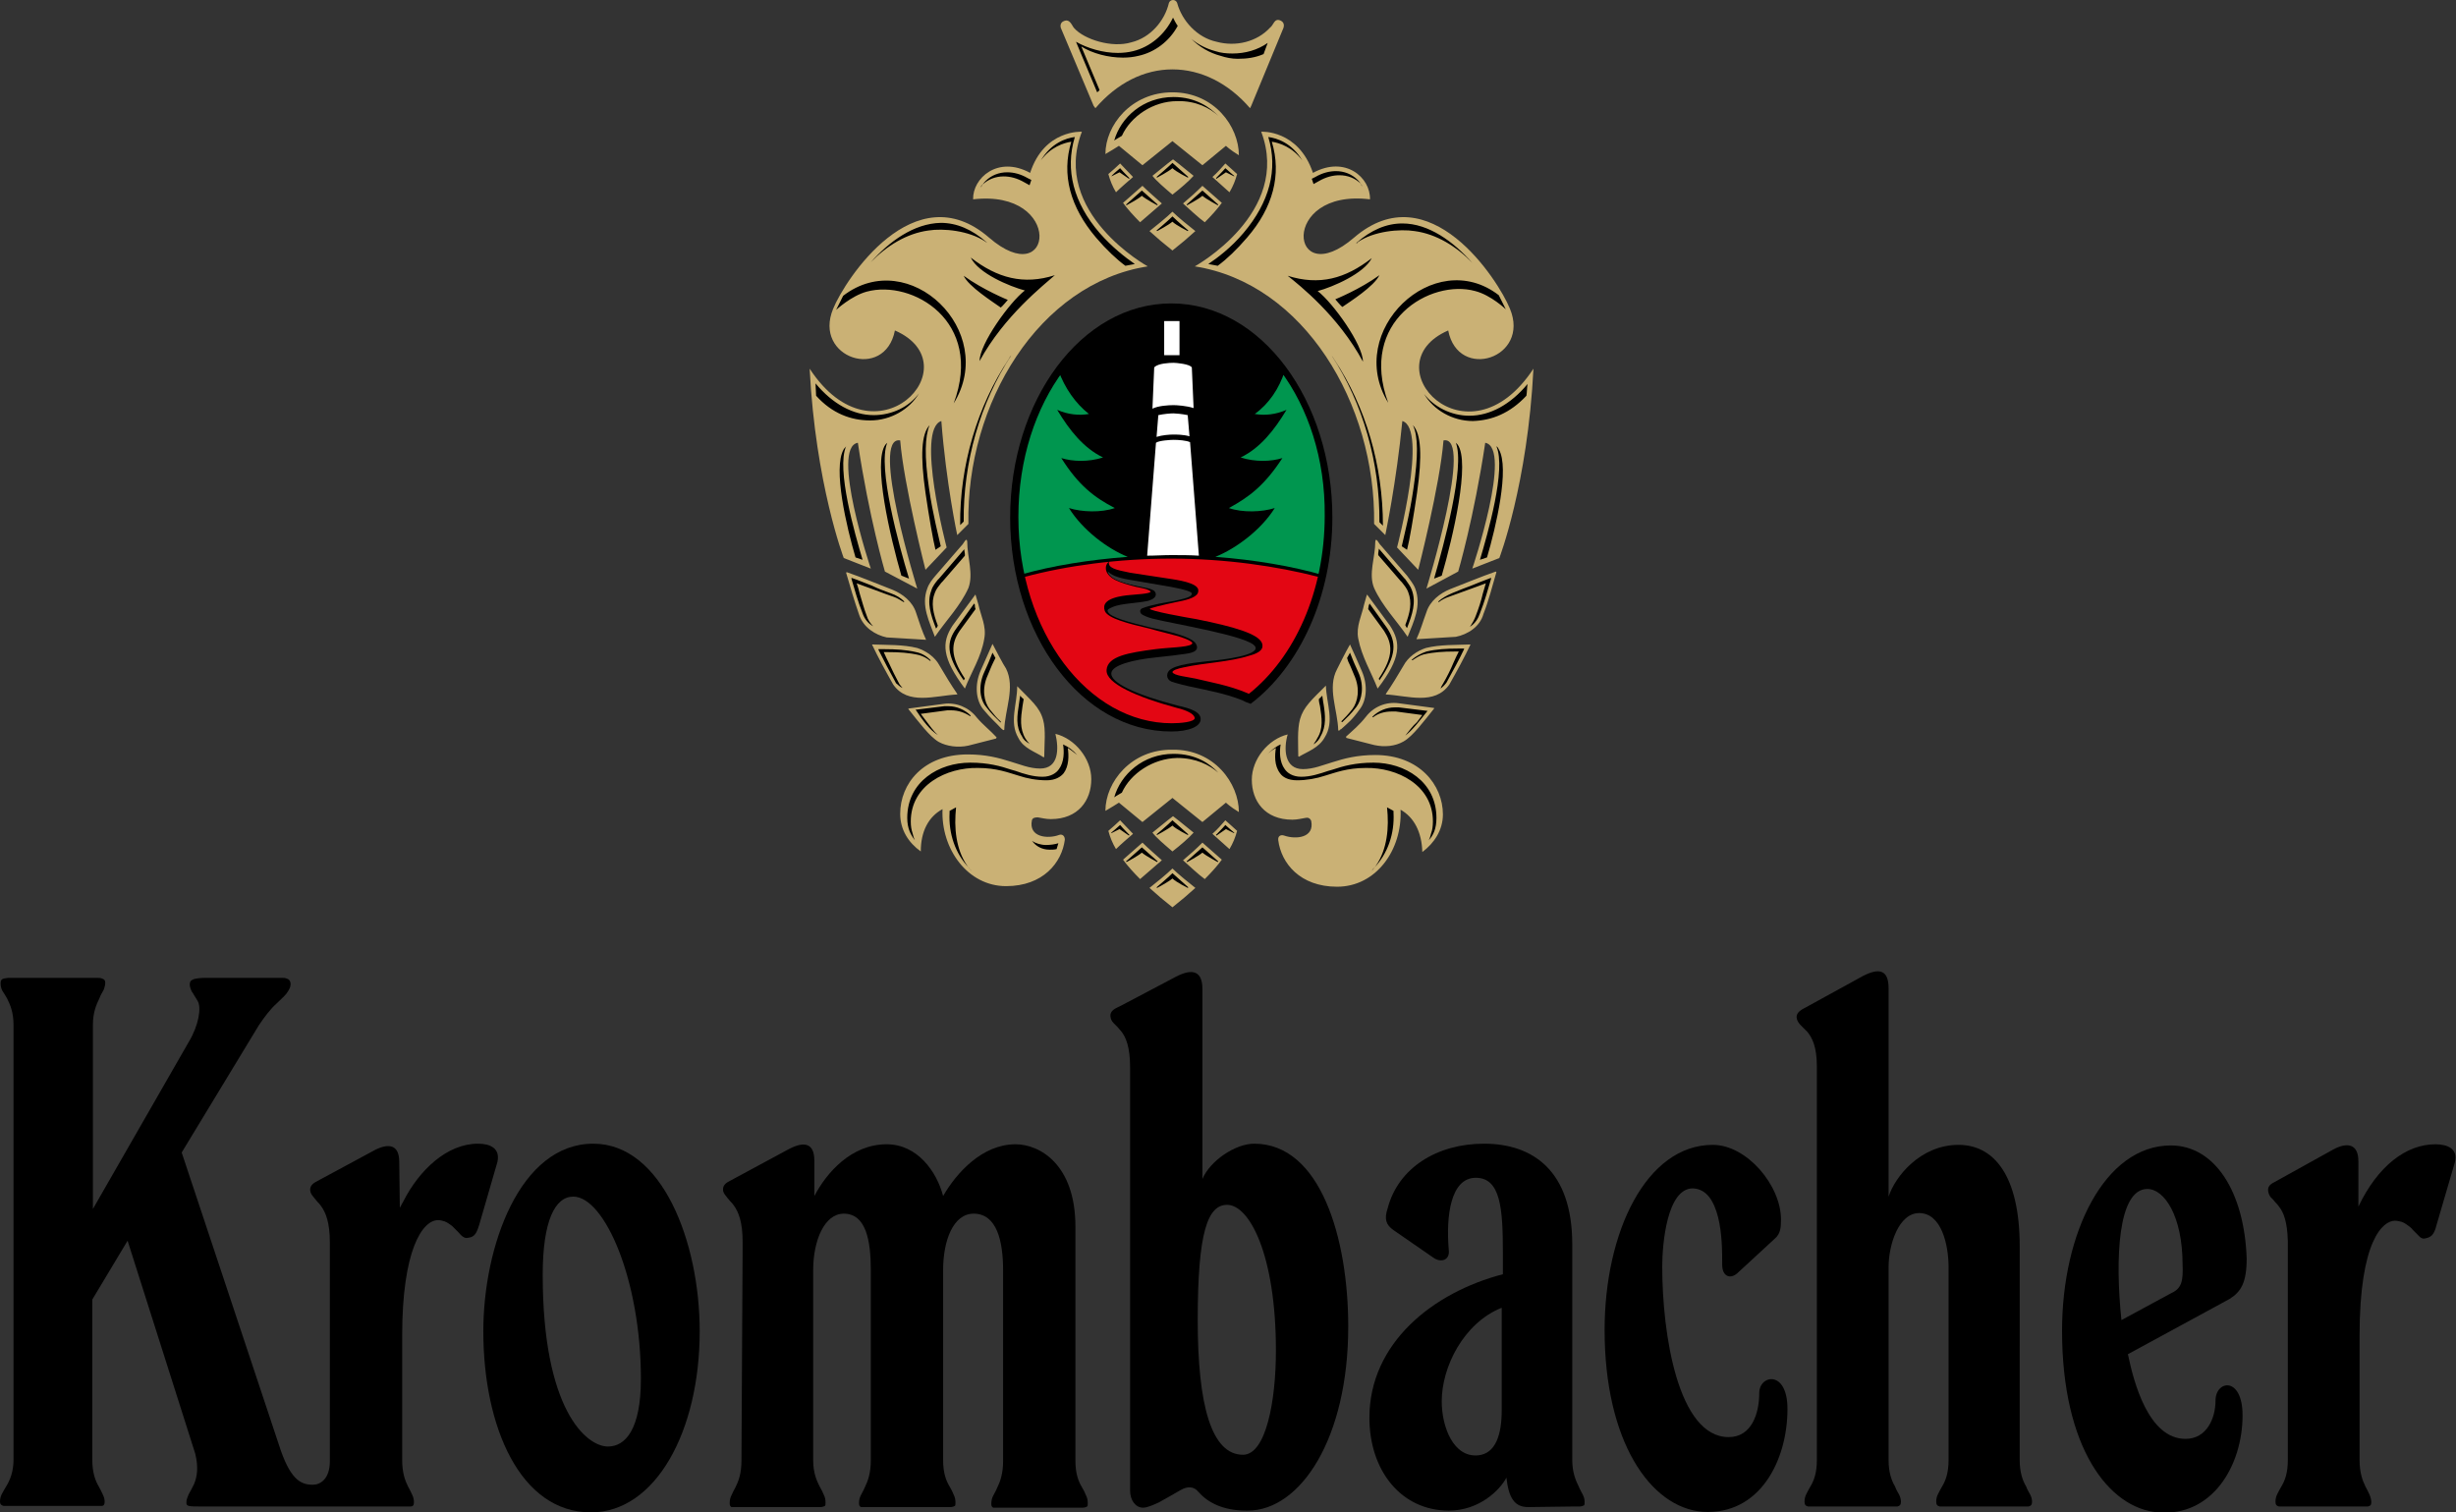 <?xml version="1.0" encoding="utf-8"?>
<svg xmlns="http://www.w3.org/2000/svg" xmlns:xlink="http://www.w3.org/1999/xlink" id="klein" x="0px" y="0px" width="417.7px" height="257.2px" viewBox="0 0 417.7 257.2" style="enable-background:new 0 0 417.7 257.2;" xml:space="preserve">
<rect x="0" y="0" width="417.7" height="257.2" fill="#333333" stroke="none"/>
<style type="text/css">
	.st0{fill-rule:evenodd;clip-rule:evenodd;}
	.st1{clip-path:url(#SVGID_2_);}
	.st2{fill:#FFFFFF;}
	.st3{fill:none;stroke:#FFFFFF;stroke-width:2.606;stroke-miterlimit:3.864;}
	.st4{fill:#00964F;}
	.st5{clip-path:url(#SVGID_2_);fill-rule:evenodd;clip-rule:evenodd;fill:#E30613;}
	.st6{fill:#CAB175;}
</style>
<g>
	<g id="SZ_Krombacher_25_">
		<g>
			<path class="st0" d="M82.2,226.4c0,16.3,6.3,30.8,18.3,30.8c11,0,18.5-13.8,18.5-30.8c0-15.2-6.4-31.9-18.1-31.9     C88.4,194.5,82.2,212,82.2,226.4L82.2,226.4z M109,234.5c0,8.7-2.7,11.5-5.6,11.5c-3.7,0-11.1-6.3-11.1-29.2     c0-9.2,2.1-13.3,5.2-13.3C102.8,203.5,109,217.6,109,234.5L109,234.5z"/>
		</g>
		<g>
			<path class="st0" d="M369.3,219.9l-8.5,4.6c-1.1-10.4-0.6-22.3,4.4-22.3c2.9,0,6,4.6,6,12.9C371.3,217.7,371.1,219.1,369.3,219.9     L369.3,219.9z M371.7,244.7c-6.3,0-8.8-9.6-9.8-14.4l17.3-9.4c1.9-1.2,2.9-2.7,2.9-6.9c-0.4-11.3-5.4-19.2-12.9-19.2     c-11.2,0-18.5,14.8-18.5,31.5c0,19.8,7.9,30.2,16.3,30.9c9.2,0.8,14.4-7.9,14.4-16.5c0-6.7-4.6-6-4.6-2.5     C376.8,241.2,375.3,244.7,371.7,244.7L371.7,244.7z"/>
		</g>
		<g>
			<path d="M126.3,212.1v-0.9c0-3.4-0.7-5.1-1.5-6.2c-0.2-0.3-0.4-0.5-0.6-0.7l-0.5-0.6c-0.3-0.4-0.6-0.7-0.7-1.1     c-0.1-0.6,0-1.2,1-1.7l10.2-5.5c2.5-1.3,4.3-1.1,4.3,2v6c2.1-4,6.3-8.8,12.3-8.8c5.2,0,8.5,4.6,9.6,8.8c2.3-4,6.7-8.8,12.3-8.8     c4.2,0,10.2,3.5,10.2,14v39.8c0,2.2,0.5,3.5,1.1,4.5c0.3,0.5,0.5,0.9,0.7,1.4c0.2,0.4,0.3,0.8,0.3,1.3c0,0.3,0,0.5-0.1,0.6     c-0.4,0.2-0.6,0.2-0.9,0.2c-0.3,0-0.6,0-1,0h-12.1l-0.4,0c-0.4,0-0.8,0-1,0c-0.3,0-0.5,0-0.6,0c-0.3-0.2-0.3-0.4-0.3-0.7     c0-0.5,0.1-0.9,0.3-1.3c0.2-0.4,0.5-0.9,0.7-1.4c0.5-1,1-2.4,1-4.5V216c0-5-1.1-9.6-5-9.6c-3.5,0-5.2,4.6-5.2,9.6v32.3     c0,2.2,0.5,3.5,1.1,4.5c0.3,0.5,0.5,0.9,0.7,1.4c0.2,0.4,0.3,0.8,0.3,1.3c0,0.3,0,0.5-0.1,0.6c-0.4,0.2-0.6,0.2-0.9,0.2     c-0.3,0-0.6,0-1,0l-12.2,0H148c-0.4,0-0.8,0-1,0c-0.3,0-0.5,0-0.6,0c-0.3-0.2-0.3-0.4-0.3-0.7c0-0.5,0.1-0.9,0.3-1.3     c0.2-0.4,0.5-0.9,0.7-1.4c0.5-1,1-2.4,1-4.5V216c0-5-0.8-9.6-4.6-9.6c-3.3,0-5.2,4.6-5.2,9.6v32.3c0,2.2,0.6,3.5,1.1,4.5     c0.3,0.5,0.5,0.9,0.7,1.4c0.2,0.4,0.3,0.8,0.3,1.3c0,0.3,0,0.5-0.1,0.6c-0.4,0.2-0.6,0.2-0.9,0.2c-0.3,0-0.6,0-1,0l-12.4,0     c-0.4,0-0.8,0-1,0c-0.3,0-0.5,0-0.6,0c-0.3-0.2-0.3-0.4-0.3-0.7c0-0.5,0.1-0.9,0.3-1.3c0.2-0.4,0.4-0.9,0.7-1.4     c0.5-1,1-2.3,1-4.5L126.3,212.1L126.3,212.1z"/>
		</g>
		<g>
			<path class="st0" d="M190.9,170.9l9.1-4.8c2.9-1.5,4.5-0.9,4.5,2.1v32.3c1.3-3.1,5.6-6,8.8-6c11.3,0,16,16.1,16,31.1     c0,19-8.1,31.3-17.1,31.3H212c-4.2,0-6.7-1.5-8.2-3.2c-0.7-0.9-1.8-1-3-0.3c-1.4,0.8-2.6,1.5-3.7,2.1c-1.1,0.5-2,0.9-2.7,0.9     c-1.3,0-2.2-1.3-2.2-2.9l0-72c0-3.4-0.7-5.1-1.5-6.1c-0.2-0.2-0.4-0.5-0.6-0.7l-0.5-0.5c-0.3-0.3-0.6-0.6-0.7-1.1     c-0.2-0.8,0.2-1.3,1-1.7L190.9,170.9L190.9,170.9z M208.7,204.9c3.8,0,8.3,8.5,8.3,24.8c0,8.6-1.7,17.7-5.6,17.7     c-5.4,0-7.7-8.5-7.7-22.9C203.7,209.5,205.4,204.9,208.7,204.9L208.7,204.9z"/>
		</g>
		<g>
			<path class="st0" d="M267.5,256.2c0.4,0,0.7,0,1,0c0.3,0,0.5,0,0.9-0.2c0.1-0.1,0.1-0.3,0.1-0.6c0-0.4-0.1-0.8-0.3-1.2     c-0.2-0.4-0.5-0.9-0.7-1.4c-0.5-1-1.1-2.4-1.1-4.5v-36.7c0-12.5-6.7-17.1-15-17.1c-8,0-14.6,4.1-16.4,11c-0.6,1.8-0.3,2.8,1,3.7     l6.8,4.7c1.3,0.9,2.8,0.4,2.6-1.3c-0.5-5.8,0.3-12.3,4.6-12.3c4.2,0,4.6,5.2,4.6,12.7v3.7c-11.9,3.1-22.7,11.7-22.7,24.4     c0,9,5.4,15.8,13.5,15.8c5.2,0,8.7-3.5,9.8-5.6c0.4,3.5,1.4,5,3.7,5L267.5,256.2L267.5,256.2z M251.4,247.5     c-4.2,0.4-6.2-4.8-6.2-9.2c0-5.8,3.7-13.3,10.2-15.9v17.5C255.4,243.9,254.4,247.2,251.4,247.5L251.4,247.5z"/>
		</g>
		<g>
			<path d="M292.2,207c0.7,2.8,0.7,6,0.7,8.1c0,2,1.4,2.5,2.6,1.4l6.4-5.9c0.9-0.8,1-1.8,1-3.2c0-5.8-5.8-12.7-11.6-12.7     c-11.3,0-18.4,14.8-18.4,31.5c0,18.8,7.7,30.2,16.7,30.9c9.6,0.6,14.4-8.6,14.4-17.5c0-6.7-4.8-5.8-4.8-2.7     c0,3.5-1.3,7.5-5.2,7.5c-8.6,0-11.3-17.5-11.3-29c0-3.8,0.8-13.3,5.2-13.3C290.3,202.2,291.5,204.3,292.2,207L292.2,207z"/>
		</g>
		<g>
			<path d="M309,245.6v2.7c0,2.2-0.5,3.5-1.1,4.5c-0.3,0.5-0.5,0.9-0.7,1.3c-0.2,0.4-0.3,0.8-0.3,1.3c0,0.5,0.2,0.7,0.6,0.8     c0.2,0,0.5,0,0.8,0c0.3,0,0.7,0,1.1,0h1.3l9.7,0l0.4,0c0.4,0,0.8,0,1.1,0c0.3,0,0.6,0,0.8,0c0.4-0.1,0.6-0.3,0.6-0.8     c0-0.4-0.1-0.8-0.3-1.2c-0.2-0.4-0.5-0.8-0.7-1.4c-0.6-1-1.1-2.4-1.1-4.5l0-2.8v-30c0-3.8,1.7-9.2,5.2-9.2c3.8,0,5,5.4,5,9.2     v30.1v2.7c0,2.2-0.5,3.5-1.1,4.5c-0.3,0.5-0.5,0.9-0.7,1.3c-0.2,0.4-0.3,0.8-0.3,1.3c0,0.5,0.2,0.7,0.6,0.8c0.2,0,0.5,0,0.8,0     c0.3,0,0.7,0,1.1,0h1.3h9.6h0.4c0.4,0,0.8,0,1.1,0c0.3,0,0.6,0,0.8,0c0.4-0.1,0.6-0.3,0.6-0.8c0-0.4-0.1-0.8-0.3-1.2     c-0.2-0.4-0.5-0.8-0.7-1.4c-0.6-1-1.1-2.4-1.1-4.5l0-2.7V212c0-12.1-4.4-17.3-10.4-17.3c-6.5,0-10.8,5.4-11.9,8.8v-35.4     c0-3.1-1.5-3.6-4.4-2.1l-9.1,5l-1.1,0.6c-0.7,0.4-1.2,0.9-1,1.7c0.1,0.4,0.4,0.8,0.7,1.1l0.5,0.5c0.2,0.2,0.4,0.4,0.6,0.6     c0.8,1,1.6,2.5,1.6,5.9L309,245.6L309,245.6z"/>
		</g>
		<g>
			<path d="M389.1,247.5v0.8c0,2.2-0.5,3.5-1.1,4.5c-0.3,0.5-0.5,0.9-0.7,1.3c-0.2,0.4-0.3,0.8-0.3,1.3c0,0.5,0.2,0.7,0.6,0.8     c0.2,0,0.5,0,0.8,0c0.3,0,0.7,0,1.1,0l11.3,0c0.4,0,0.7,0,1.1,0c0.3,0,0.6,0,0.8,0c0.4-0.1,0.6-0.2,0.6-0.7     c0-0.4-0.1-0.8-0.3-1.3c-0.2-0.4-0.4-0.9-0.7-1.4c-0.5-1-1-2.4-1-4.5v-0.9v-20.2c0-16.3,4-19.6,6-19.6c0.4,0,0.8,0.1,1.2,0.2     c0.5,0.2,0.9,0.5,1.3,0.8c0.2,0.2,0.4,0.3,0.5,0.5l0.5,0.5c0.3,0.3,0.6,0.6,0.8,0.8c0.3,0.2,0.5,0.3,0.9,0.2     c0.9-0.2,1.3-0.5,1.7-1.6l0.2-0.7l3.1-10.6c0.6-2.3-1.2-3.1-3.3-3.1c-5,0-9.8,3.7-13.1,10.6v-7.7c0-3-1.9-3.3-4.3-2l-10.1,5.6     c-0.8,0.4-1.1,0.9-0.9,1.7c0.1,0.4,0.3,0.8,0.7,1.1l0.5,0.6c0.2,0.2,0.4,0.4,0.6,0.7c0.8,1,1.4,2.6,1.5,5.8c0,0.3,0,1.1,0,1.5     V247.5L389.1,247.5z"/>
		</g>
		<g>
			<path d="M68,205.4l0.6-1.1c2.7-5.3,7.4-9.8,12.7-9.8c2.1,0,3.8,0.8,3.3,3.1l-3.1,10.7l-0.2,0.6c-0.4,1.1-0.8,1.5-1.7,1.6     c-0.3,0.1-0.6,0-0.9-0.2c-0.3-0.2-0.5-0.5-0.8-0.8l-0.5-0.5c-0.2-0.2-0.3-0.3-0.5-0.5c-0.4-0.3-0.8-0.6-1.3-0.8     c-0.4-0.1-0.7-0.2-1.1-0.2c-2.7,0-6.1,5.2-6.1,19.6l0,20.2v1c0,2.2,0.5,3.5,1,4.5c0.3,0.5,0.5,1,0.7,1.4c0.2,0.4,0.3,0.8,0.3,1.3     c0,0.5-0.2,0.7-0.6,0.7c-0.2,0-0.5,0-0.8,0c-0.3,0-0.7,0-1.1,0H35.7h-1.4c-1.1,0-1.8,0-2.2-0.1c-0.3-0.1-0.4-0.2-0.4-0.6     c0-0.5,0.2-0.9,0.4-1.4c0.3-0.5,0.6-1.1,0.9-1.7c0.5-1.2,0.8-2.8,0.2-5.2L21.7,211l-6,10v27.3c0,2.1,0.5,3.5,1.1,4.5     c0.3,0.5,0.5,1,0.7,1.4c0.2,0.4,0.3,0.8,0.3,1.2c0,0.5-0.2,0.7-0.5,0.7c-0.2,0-0.5,0-0.8,0c-0.3,0-0.7,0-1.2,0H4.5H2.6l-1.2,0     c-0.3,0-0.6,0-0.8,0c-0.4-0.1-0.6-0.3-0.6-0.7c0-0.5,0.1-0.9,0.3-1.3c0.2-0.4,0.5-0.9,0.8-1.4c0.6-1,1.2-2.4,1.2-4.5v-72.6v-1.3     c0-2.2-0.6-3.5-1.1-4.5c-0.3-0.5-0.5-0.9-0.8-1.3c-0.2-0.4-0.3-0.8-0.3-1.3c0-0.5,0.2-0.7,0.6-0.8c0.2,0,0.5-0.1,0.8-0.1l1.1,0     h1.5h11.2l1.2,0c0.3,0,0.6,0,0.8,0.1c0.4,0.1,0.6,0.3,0.6,0.7c0,0.4-0.1,0.8-0.3,1.3c-0.2,0.4-0.5,0.8-0.7,1.4     c-0.5,1-1.1,2.4-1.1,4.5v2.1v29.2l16.3-28.4c1.7-2.8,2.2-5.9,1.5-7c-0.4-0.6-0.7-1.2-1-1.6c-0.2-0.5-0.4-0.9-0.3-1.4     c0-0.3,0.2-0.5,0.7-0.7c0.4-0.1,1.1-0.2,1.9-0.2h0.6h11.3l1.1,0c0.3,0,0.6,0,0.8,0.1c0.4,0.1,0.6,0.3,0.7,0.7     c0.1,0.7-0.2,1.2-0.7,1.9c-0.4,0.5-1,1-1.7,1.7c-1,0.9-2,2.2-3,3.7L30.9,196l16.5,49.6c1.9,6,3.7,6.9,5.8,6.9c1.3,0,2.9-1,2.9-4     v-36.3c0-0.3,0-0.6,0-0.9c0-3.4-0.7-5.1-1.5-6.2c-0.2-0.3-0.4-0.5-0.6-0.7l-0.5-0.6c-0.3-0.4-0.6-0.7-0.7-1.1     c-0.2-0.8,0.2-1.3,0.9-1.7l10.2-5.5c2.3-1.1,4-0.8,4,2.1L68,205.4l0.6-1.1L68,205.4L68,205.4z"/>
		</g>
	</g>
	<g id="Wappen_22_">
		<g>
			<path d="M204.2,122.3c0,1.3-2.1,2.1-5,2.1c-15.3,0-27.4-16.5-27.4-36.4c0-19.9,12.1-36.4,27.4-36.4c15.3,0,27.4,16.5,27.4,36.4     c0,13.5-5.6,25.4-13.9,31.7c-0.2-0.1-0.5-0.2-0.8-0.3c-0.2-0.1-0.4-0.2-0.6-0.3c-3-1.2-6-1.7-8.2-2.2c-1.1-0.2-3.1-0.7-3.9-1     c-0.9-0.4-1-1.6,0.1-2.2c1.5-0.9,5.8-1.2,7.5-1.4c0.8-0.1,7.4-0.8,6.7-2.3c-0.8-1.8-14-3.9-17.5-4.8c-0.8-0.2-1.7-0.6-1.9-0.8     c-0.4-0.5-0.1-0.9,0.3-1c1.6-0.6,3.6-0.9,5.3-1.2c1.7-0.4,2.9-0.6,3-1.2c0.1-0.3-0.9-0.7-3.6-1.2c-2.4-0.4-5.2-0.9-7-1.2     c-2.4-0.4-3.1-0.9-3.7-1.4c0.4,1.9,4.9,2.4,6.6,2.8c0.5,0.1,1.2,0.3,1.4,0.6c0.5,0.7-0.1,1.3-1.2,1.6c-1.9,0.4-4.4,0.4-5.9,1     c-0.4,0.2-1.1,0.4-0.9,0.8c0.4,1,3.6,1.8,7.2,2.7c1.4,0.3,7.1,1.4,7.8,2.8c0.8,1.4-1.2,1.6-1.8,1.7c-1.3,0.2-3.1,0.4-5,0.6     c-3.9,0.4-7.5,1.3-7.6,2.7c-0.1,1.6,4,3.6,11.3,5.5C202.6,120.5,204.2,121.1,204.2,122.3L204.2,122.3z"/>
			<path d="M199.3,52.8c-14.3,0-26.1,15.5-26.1,35.1c0,19.6,11.9,35.1,26.1,35.1c1.4,0,3.9-0.2,3.9-0.9c0-0.5-0.6-1.2-3-1.8     c-7-1.9-12.1-4.2-12-6.4c0.2-2.3,3.7-2.9,8.3-3.5c2.3-0.3,5.3-0.3,6.1-0.8c0.8-0.5-1-1.1-2.2-1.5c-1.4-0.4-3.2-0.8-4.9-1.3     c-3.4-0.8-7.1-1.7-7.6-3c-0.8-2.1,3.1-2.5,4.2-2.6c0.8-0.1,3.6-0.2,3.6-0.6c0-0.5-2.1-0.8-2.5-0.9c-1.2-0.3-2.6-0.7-3.6-1.2     c-1.5-0.8-2-2.1-1-3c-0.2,1.1,1.1,1.4,3.6,1.9c1.8,0.3,4.7,0.7,7.2,1.1c1.9,0.3,5,0.9,4.3,2.3c-0.4,0.8-2.1,1.2-3.7,1.5     c-2.3,0.5-4.5,1-4.5,1.2c0,0.4,6.2,1.5,8,1.8c6.5,1.3,10.4,2.5,11.1,4c0.6,1.3-1.3,1.9-2.1,2.1c-3.4,1.1-7.6,1.2-11.2,2     c-1,0.2-2,0.5-1.9,0.9c0.2,0.6,2.5,0.8,3.9,1.1c2.4,0.6,5.6,1.1,8.9,2.5l0.2,0.1c7.7-6.1,12.9-17.3,12.9-30.3     C225.5,68.4,213.6,52.8,199.3,52.8L199.3,52.8z"/>
		</g>
		<g>
			<defs>
				<path id="SVGID_1_" d="M199.3,52.8c-14.3,0-26.1,15.5-26.1,35.1c0,19.6,11.9,35.1,26.1,35.1c1.4,0,3.9-0.2,3.9-0.9      c0-0.5-0.6-1.2-3-1.8c-7-1.9-12.1-4.2-12-6.4c0.2-2.3,3.7-2.9,8.3-3.5c2.3-0.3,5.3-0.3,6.1-0.8c0.8-0.5-1-1.1-2.2-1.5      c-1.4-0.4-3.2-0.8-4.9-1.3c-3.4-0.8-7.1-1.7-7.6-3c-0.8-2.1,3.1-2.5,4.2-2.6c0.8-0.1,3.6-0.2,3.6-0.6c0-0.5-2.1-0.8-2.5-0.9      c-1.2-0.3-2.6-0.7-3.6-1.2c-1.5-0.8-2-2.1-1-3c-0.2,1.1,1.1,1.4,3.6,1.9c1.8,0.3,4.7,0.7,7.2,1.1c1.9,0.3,5,0.9,4.3,2.3      c-0.4,0.8-2.1,1.2-3.7,1.5c-2.3,0.5-4.5,1-4.5,1.2c0,0.4,6.2,1.5,8,1.8c6.5,1.3,10.4,2.5,11.1,4c0.6,1.3-1.3,1.9-2.1,2.1      c-3.4,1.1-7.6,1.2-11.2,2c-1,0.2-2,0.5-1.9,0.9c0.2,0.6,2.5,0.8,3.9,1.1c2.4,0.6,5.6,1.1,8.9,2.5l0.2,0.1      c7.7-6.1,12.9-17.3,12.9-30.3C225.5,68.4,213.6,52.8,199.3,52.8L199.3,52.8L199.3,52.8z"/>
			</defs>
			<clipPath id="SVGID_2_">
				<use xlink:href="#SVGID_1_" style="overflow:visible;"/>
			</clipPath>
			<g id="Turm_11_" class="st1">
				<path class="st2" d="M196,69.5c1-0.5,2.7-0.6,3.6-0.6c0.5,0,2.2,0.1,3.4,0.5l-0.3-6.9c-0.3-0.6-2.7-0.8-3.1-0.8      c-0.7,0-2.6,0.1-3.2,0.7c-0.1,0-0.1,0.1-0.1,0.1L196,69.5L196,69.5z"/>
				<path class="st2" d="M199.2,94.4c1.6,0,3.2,0,4.7,0.1l-1.5-19.3c-0.6-0.3-2-0.4-2.8-0.4c-0.4,0-2.5,0.1-3,0.5l-1.5,19.2      C196.5,94.5,197.8,94.4,199.2,94.4z"/>
				<path class="st2" d="M196.7,74.3c0.9-0.3,2.2-0.4,2.9-0.4c0.4,0,1.7,0,2.7,0.3l-0.3-3.6c-0.9-0.2-2.1-0.3-2.4-0.3      c-0.6,0-1.7,0.1-2.6,0.3L196.7,74.3L196.7,74.3z"/>
				<line class="st3" x1="199.3" y1="54.6" x2="199.3" y2="60.4"/>
			</g>
			<g id="Wald_11_" class="st1">
				<path class="st4" d="M173.7,97.7c5.3-1.5,11.5-2.5,18.1-3c-3.5-1.4-7.7-4.6-10-8.3c2.2,0.7,5.5,0.8,7.8,0      c-3.5-1.8-6.2-3.9-9.1-8.5c1.9,0.6,4.6,0.7,7.1-0.1c-3.3-1.6-5.7-4.6-7.8-8.1c1.8,0.8,3.7,1,5.4,0.7c-2.3-1.8-4.1-4.4-5.2-7.4      c-4.7,6.5-7.6,15.2-7.6,24.9c0,3.7,0.4,7.2,1.2,10.5l0.1,0C173.8,98.1,173.8,97.8,173.7,97.7z"/>
				<path class="st4" d="M213.4,70.4c1.7,0.3,3.6,0.1,5.4-0.7c-2.1,3.5-4.5,6.5-7.8,8.1c2.5,0.8,5.2,0.7,7.1,0.1      c-3,4.6-5.6,6.6-9.1,8.5c2.3,0.8,5.6,0.7,7.8,0c-2.3,3.7-6.6,6.9-10.1,8.3c6.7,0.5,13.1,1.6,18.3,3.1c0,0.1-0.1,0.4-0.1,0.7l0,0      c0.8-3.4,1.2-6.9,1.2-10.5c0-9.7-2.9-18.4-7.6-24.9C217.6,66,215.8,68.7,213.4,70.4z"/>
			</g>
			<path class="st5" d="M199.2,95c-9,0-17.8,1.2-24.9,3.1c3.3,14.5,13.3,25,25,25c1.4,0,3.9-0.2,3.9-0.9c0-0.5-0.6-1.2-3-1.8     c-7-1.9-12.1-4.2-12-6.4c0.2-2.3,3.7-2.9,8.3-3.5c2.3-0.3,5.3-0.3,6.1-0.8c0.8-0.5-1-1.1-2.2-1.5c-1.4-0.4-3.2-0.8-4.9-1.3     c-3.4-0.8-7.1-1.7-7.6-3c-0.8-2.1,3.1-2.5,4.2-2.6c0.8-0.1,3.6-0.2,3.6-0.6c0-0.5-2.1-0.8-2.5-0.9c-1.2-0.3-2.6-0.7-3.6-1.2     c-1.5-0.8-2-2.1-1-3c-0.2,1.1,1.1,1.4,3.6,1.9c1.8,0.3,4.7,0.7,7.2,1.1c1.9,0.3,5,0.9,4.3,2.3c-0.4,0.8-2.1,1.2-3.7,1.5     c-2.3,0.5-4.5,1-4.5,1.2c0,0.4,6.2,1.5,8,1.8c6.5,1.3,10.4,2.5,11.1,4c0.6,1.3-1.3,1.9-2.1,2.1c-3.4,1.1-7.6,1.2-11.2,2     c-1,0.2-2,0.5-1.9,0.9c0.2,0.6,2.5,0.8,3.9,1.1c2.4,0.6,5.6,1.1,8.9,2.5l0.2,0.1c5.6-4.4,9.8-11.5,11.8-20     C217.2,96.3,208.4,95,199.2,95z"/>
		</g>
		<path class="st6" d="M192.7,30.1c-0.8-0.8-1.5-1.6-2.2-2.3c-0.5,0.5-1.3,1.2-2,1.8c0.3,1.1,0.7,2.1,1.3,3.1    C190.6,31.9,191.9,30.8,192.7,30.1L192.7,30.1z M197.6,34.6c-1.1-1-2.3-2-3.3-3c-0.9,0.8-2.4,2.1-3.3,2.9c0.8,1.1,1.8,2.2,2.9,3.3    C194.8,37,196.7,35.4,197.6,34.6L197.6,34.6z M206.2,30.1c0.8,0.7,2,1.8,2.9,2.6c0.6-1,1-2,1.3-3.1c-0.7-0.6-1.4-1.3-2-1.8    C207.7,28.6,207,29.4,206.2,30.1L206.2,30.1z M201.2,34.6c0.9,0.8,2.7,2.5,3.7,3.2c1.1-1.1,2.1-2.2,2.9-3.3    c-0.9-0.8-2.4-2.1-3.3-2.9C203.5,32.6,202.4,33.6,201.2,34.6L201.2,34.6z M199.4,36c-0.9,0.9-3,2.6-3.9,3.3    c1.2,1.1,2.5,2.2,3.9,3.3c1.4-1.1,2.7-2.2,3.9-3.3C202.4,38.6,200.3,36.9,199.4,36L199.4,36z M199.4,33.1c1.4-1.1,2.7-2.2,3.6-3.2    c-0.9-0.7-2.3-1.9-3.5-2.8c-1.2,0.9-2.6,2.1-3.5,2.8C196.7,30.8,198,31.9,199.4,33.1L199.4,33.1z M235.7,118.1V118    c1.1-1.6,2-3.1,3-4.8c0.8-1.5,2.3-2.5,3.8-3c2.4-0.6,5.1-0.5,7.6-0.6c-1.1,2.3-2.3,4.5-3.6,6.8C244,120,239.4,118.3,235.7,118.1z     M247.6,108.3c2-0.4,4.1-1.7,4.7-3.9c0.9-2.3,1.5-4.7,2.2-7.1l-0.1-0.1c-2.6,0.9-5.2,2-7.8,3c-1.7,0.7-3.4,2-4,3.9    c-0.6,1.6-1,3.1-1.7,4.6l0.1,0L247.6,108.3z M239.4,108.3c1-2.5,2.4-5.3,1.3-8.2c-0.3-0.8-0.9-1.5-1.4-2.2l-4.5-5.2    c-0.2-0.1-0.8-1.5-0.9-0.6c0,2.7-1.2,5.5-0.2,7.9C235.1,103.1,237.5,105.5,239.4,108.3z M236.4,106.4l-3.9-5.3    c-0.2,0.5-0.3,1.1-0.5,1.7c-0.4,1.9-1.4,3.7-1,5.8c0.6,3.1,2.2,5.7,3.3,8.5C238.3,111.9,238.3,109.3,236.4,106.4z M220.8,128.6    l0.1,0.1c1.5-0.9,3.4-1.5,4.4-3.3c1.7-2.7,0.3-5.7,0.2-8.8c-2.4,2.4-3.8,3.6-4.4,5.7C220.6,124.1,220.8,126.7,220.8,128.6z     M227.4,113.8c-1.7,3.2,0.1,6.9,0.2,10.4c0.2,0.2,0.3-0.2,0.5-0.2c1.2-1.1,1.8-1.5,3.1-3.3c1.2-1.5,1.5-4.1,0.4-6.6    c-0.6-1.4-1.4-3.2-2-4.5C228.9,110.8,227.9,112.8,227.4,113.8z M228.9,125.3l0.1,0.2l4.7,1.2c1.8,0.4,3.6,0.2,5-0.6    c1.6-0.9,3.5-3.5,5.2-5.6v-0.1l-6-0.8c-2.2-0.3-4.3,0.6-5.6,2.3C231.2,123.3,230.1,124.2,228.9,125.3z M222,139.1    c-0.6,0.1-1.4,0.3-2.2,0.3c-4.7,0-6.9-3.2-6.9-6.8c0-3.5,2.8-6.9,6.1-7.7c-0.7,2.4-0.6,5.9,2.6,5.9c1.8,0,3.4-0.7,5.1-1.2    c1.9-0.6,4.1-1.2,7.2-1.2c7.5,0,11.5,5.1,11.5,10.1c0,2.7-1.5,4.9-3.5,6.4c-0.1-3.4-1.4-5.9-3.7-7.2c0.3,6.9-4.2,13.1-10.8,13.1    c-6.3,0-9.5-4-10-7.9c-0.1-0.7,0.4-1,1-0.8c2,0.7,5.2,0.4,4.6-2.5C222.8,139.1,222.4,139,222,139.1z M214.5,22.4    c0,0,6.3-0.4,8.8,7c5.5-3,9.8,0.8,9.7,4.5c-15.5-1.9-13.7,16-2.7,6.5c12.8-11,24.5,7.2,26.5,12.1c3.5,8.4-8.8,12.4-10.5,3.7    c-13.3,5.8,3.2,23.7,14.5,6.5c-1,19.7-5.8,32.2-5.8,32.2l-4.6,1.8c0,0,6.9-20.5,2.2-21.4c-1.9,12.7-4.6,21.9-4.6,21.9l-5.4,2.9    c0,0,8.1-26.2,2.9-25.2c-0.6,7.6-4.3,22-4.3,22l-3.6-3.8c0,0,5.3-20.2,0.9-21.5C237.5,82,235.6,91,235.6,91l-1.9-1.9    c0.3-20.5-12-40.9-30.5-43.8C203.2,45.3,219.7,36.2,214.5,22.4z M192.7,141.8c-0.8-0.8-1.5-1.6-2.2-2.3c-0.5,0.5-1.3,1.2-2,1.8    c0.3,1.1,0.7,2.1,1.3,3.1C190.6,143.6,191.9,142.5,192.7,141.8L192.7,141.8z M197.6,146.3c-1.1-1-2.3-2-3.3-3    c-0.9,0.8-2.4,2.1-3.3,2.9c0.8,1.1,1.8,2.2,2.9,3.3C194.8,148.7,196.7,147.1,197.6,146.3L197.6,146.3z M206.2,141.8    c0.8,0.7,2,1.8,2.9,2.6c0.6-1,1-2,1.3-3.1c-0.7-0.6-1.4-1.3-2-1.8C207.7,140.3,207,141.1,206.2,141.8L206.2,141.8z M201.2,146.3    c0.9,0.8,2.7,2.5,3.7,3.2c1.1-1.1,2.1-2.2,2.9-3.3c-0.9-0.8-2.4-2.1-3.3-2.9C203.5,144.3,202.4,145.3,201.2,146.3L201.2,146.3z     M199.4,147.7c-0.9,0.9-3,2.6-3.9,3.3c1.2,1.1,2.5,2.2,3.9,3.3c1.4-1.1,2.7-2.2,3.9-3.3C202.4,150.3,200.3,148.6,199.4,147.7    L199.4,147.7z M199.4,144.8c1.4-1.1,2.7-2.2,3.6-3.2c-0.9-0.7-2.3-1.9-3.5-2.8c-1.2,0.9-2.6,2.1-3.5,2.8    C196.7,142.5,198,143.6,199.4,144.8L199.4,144.8z M218.3,4.7L212.8,18l-0.2,0.4c-3.7-4.3-8.4-6.6-13.2-6.6    c-4.8,0-9.4,2.3-13.1,6.6l-0.3-0.4l-5.6-13.3c-0.1-0.4,0-0.9,0.5-1.1c1.1-0.5,1.4,0.8,1.8,1.2c1.7,1.9,6.4,3.4,9.7,2.4    c3.3-0.8,5.7-3.7,6.4-6.7c0.1-0.3,0.4-0.5,0.7-0.5c0.3,0,0.6,0.2,0.7,0.5c0.8,3,3.4,5.9,6.7,6.6c3.3,0.9,6.9,0,9.1-2.4    c0.6-0.4,0.7-1.7,1.8-1.2C218.4,3.8,218.4,4.3,218.3,4.7z M162.8,118.1V118c-1.1-1.6-2-3.1-3-4.8c-0.8-1.5-2.3-2.5-3.8-3    c-2.4-0.6-5.1-0.5-7.7-0.6c1.1,2.3,2.3,4.5,3.6,6.8C154.4,120,159,118.3,162.8,118.1z M157.4,108.8l0.1,0    c-0.7-1.5-1.2-3.1-1.7-4.6c-0.6-1.9-2.3-3.2-4-3.9c-2.6-1-5.2-2.1-7.8-3l-0.1,0.1c0.7,2.4,1.4,4.8,2.2,7.1    c0.7,2.2,2.8,3.5,4.7,3.9L157.4,108.8z M164.7,100c0.9-2.4-0.2-5.2-0.2-7.9c-0.1-0.9-0.7,0.5-0.9,0.6l-4.5,5.2    c-0.5,0.6-1.1,1.3-1.4,2.2c-1.1,2.9,0.4,5.7,1.3,8.2C160.9,105.5,163.3,103.1,164.7,100z M164.1,117.1c1.1-2.8,2.8-5.4,3.3-8.5    c0.4-2.1-0.6-3.9-1-5.8c-0.2-0.6-0.3-1.1-0.5-1.7l-3.9,5.3C160.1,109.3,160.2,111.9,164.1,117.1z M177.4,122.4    c-0.6-2.2-2.1-3.3-4.4-5.7c0,3.1-1.4,6.1,0.2,8.8c0.9,1.8,2.8,2.3,4.3,3.3l0.1-0.1C177.6,126.7,177.9,124.1,177.4,122.4z     M168.8,109.5c-0.6,1.3-1.4,3.2-2,4.5c-1.1,2.5-0.8,5.1,0.4,6.6c1.4,1.7,2,2.1,3.1,3.3c0.2,0.1,0.3,0.4,0.5,0.2    c0.1-3.4,1.9-7.2,0.3-10.4C170.5,112.8,169.5,110.8,168.8,109.5z M166.1,122c-1.3-1.7-3.5-2.6-5.6-2.3l-6,0.8v0.1    c1.7,2.1,3.6,4.7,5.2,5.6c1.3,0.7,3.2,1,5,0.6l4.7-1.2l0.1-0.2C168.4,124.2,167.2,123.3,166.1,122z M175.5,139.5    c-0.6,2.9,2.7,3.2,4.6,2.5c0.5-0.2,1,0.1,1,0.8c-0.5,3.9-3.7,7.9-10,7.9c-6.5,0-11.1-6.3-10.8-13.1c-2.4,1.3-3.7,3.8-3.7,7.2    c-2.1-1.5-3.5-3.7-3.5-6.4c0-5.1,3.9-10.1,11.5-10.1c3.1,0,5.3,0.6,7.2,1.2c1.7,0.5,3.3,1.2,5.1,1.2c3.2,0,3.2-3.4,2.6-5.9    c3.3,0.8,6.1,4.2,6.1,7.7c0,3.6-2.2,6.8-6.9,6.8c-0.8,0-1.6-0.2-2.2-0.3C176,139,175.6,139.1,175.5,139.5z M195.2,45.3    c-18.5,2.9-30.9,23.3-30.5,43.8l-1.9,1.9c0,0-1.9-8.9-2.7-19.4c-4.4,1.4,0.9,21.5,0.9,21.5l-3.6,3.8c0,0-3.7-14.5-4.3-22    c-5.2-0.9,2.9,25.2,2.9,25.2l-5.5-2.9c0,0-2.7-9.2-4.6-21.9c-4.7,0.8,2.2,21.4,2.2,21.4l-4.6-1.8c0,0-4.8-12.6-5.8-32.2    c11.2,17.1,27.8-0.7,14.5-6.5c-1.7,8.7-14,4.7-10.5-3.7c2-4.9,13.8-23.1,26.5-12.1c11,9.5,12.8-8.3-2.7-6.5    c-0.1-3.6,4.2-7.5,9.7-4.5c2.4-7.4,8.8-7,8.8-7C178.7,36.2,195.2,45.3,195.2,45.3z M210.7,26.4c-1.5-0.9-2.2-1.6-2.2-1.6l-4,3.3    l-5.1-4.1l-5.1,4.1l-4-3.3c0,0-1.9,1.2-2.3,1.4c0-4.9,4.4-10.5,11.4-10.5C206.5,15.7,210.7,21.5,210.7,26.4z M210.7,138.1    c-1.5-0.9-2.2-1.6-2.2-1.6l-4,3.3l-5.1-4.1l-5.1,4.1l-4-3.3c0,0-1.9,1.2-2.3,1.4c0-4.9,4.4-10.5,11.4-10.4    C206.5,127.4,210.7,133.2,210.7,138.1z"/>
		<path d="M189.5,23.9c1.1-3.9,4.9-7.4,10.1-7.4c3.8,0,6.2,1.8,7.6,3.2v0c-1.4-1.3-3.8-2.6-7-2.5c-4.1,0-7.9,2.6-9.4,5.9    C190.5,23.3,189.9,23.6,189.5,23.9z M190.8,134.8c1.5-3.3,5.3-5.8,9.4-5.9c3.2,0,5.5,1.2,7,2.5v0c-1.4-1.5-3.8-3.2-7.6-3.2    c-5.2,0-9,3.5-10.1,7.4C189.9,135.3,190.5,135,190.8,134.8z M236.1,68.5c-5.1-13.9,7.2-21.1,14.8-19c2.7,0.7,5.2,3.1,5.2,3.1    l-1.2-2.4C243.9,41.7,228.6,56.3,236.1,68.5z M234.6,46.8c-3.3,2.4-7.5,4.1-7.5,4.1s1,1.2,1.2,1.3    C229.6,51.3,233.7,48.7,234.6,46.8z M231.8,61.5c0-2.9-5.1-10-7.7-12c2.6-0.7,7.9-3,9.2-5.6c-4.5,3.5-8.9,4.7-14.3,3    C221,48.5,227.6,53.7,231.8,61.5z M233.7,147.6c2.3-2.4,3.5-5.8,3.3-9.4l0-0.3l-1.1-0.6l0.1,1.3c0.2,3.5-0.5,7.1-2.7,9.5    C233.4,147.9,233.5,147.8,233.7,147.6z M245,117.1c0.4-0.3,0.7-0.6,1-1c1.1-2,2.1-3.8,3-5.7l0-0.1l-1.1,0c-1.9,0-3.6,0.1-5.3,0.5    c-0.9,0.3-1.8,0.8-2.5,1.4l0.1,0.1c0.6-0.4,1.2-0.8,1.9-1c1.7-0.4,3.4-0.5,5.3-0.5h0.1c0.1,0,0.2,0,0.3,0c0.1,0,0.1,0,0.3,0    c-0.3,0.6-0.6,1.2-0.9,1.9c-0.5,1.2-1.1,2.4-1.8,3.6C245.2,116.6,245.1,116.8,245,117.1L245,117.1z M250,106.6    c0.9-0.6,1.4-1.4,1.7-2.3c0.8-2,1.4-4.2,1.9-5.9l0-0.1l-0.1,0c-1.1,0.4-2.3,0.9-3.3,1.3l0,0c-1.1,0.4-2.1,0.8-3.3,1.3    c-0.9,0.4-1.6,0.8-2.3,1.4l0.1,0.1c0.5-0.4,1.1-0.7,1.7-0.9c0.6-0.2,1.9-0.7,3.3-1.2c1.2-0.4,2.4-0.9,3-1.1    c-0.2,0.6-0.3,1.1-0.5,1.7c-0.3,1.3-0.7,2.5-1.2,3.8C250.8,105.3,250.4,106,250,106.6L250,106.6z M239.3,106.8    c0.9-2.3,1.6-4.4,0.8-6.5c-0.2-0.6-0.7-1.2-1.1-1.8l-0.2-0.2l-4.3-5l0,0.1c0,0.2-0.1,0.5-0.1,0.7l0,0.3l3.8,4.4l0.2,0.2    c0.4,0.5,0.9,1.1,1.1,1.7c0.7,1.8,0.3,3.5-0.5,5.6l0,0l0.1,0.2c0,0.1,0.1,0.1,0.1,0.2l0.1,0.1L239.3,106.8z M234.6,115.7    c3.1-4.4,2.8-6.6,1.3-8.9l-3-4.2l0,0.1c0,0.1-0.1,0.2-0.1,0.2c0,0.2-0.1,0.4-0.1,0.6l0,0.1l2.7,3.7c1.4,2.2,1.7,4.2-0.9,8.1l0,0    L234.6,115.7L234.6,115.7z M223.4,126.6c0.6-0.4,1-0.9,1.2-1.4c1-1.7,0.8-3.6,0.5-5.5l0,0c-0.1-0.4-0.1-0.8-0.2-1.3l0-0.1    l-0.1,0.1c-0.2,0.2-0.4,0.4-0.5,0.5l0,0l0,0c0,0.4,0.1,0.8,0.2,1.2c0.3,2,0.6,3.8-0.5,5.5C223.9,125.9,223.6,126.2,223.4,126.6    L223.4,126.6z M228.3,122.8l0.1-0.1c0.7-0.7,1.3-1.2,2.3-2.5c0.9-1.2,1.4-3.5,0.3-5.9c-0.3-0.7-0.7-1.5-1-2.3l-0.4-1l-0.5,0.9    l0.2,0.6c0.4,0.8,0.7,1.6,1,2.3c1.1,2.4,0.6,4.6-0.3,5.8c-0.8,1-1.3,1.5-1.9,2.1l0,0L228.3,122.8L228.3,122.8z M239,125.1    c1.2-0.9,2.5-2.6,3.7-4.1l0.1-0.1l-4.9-0.6c-0.2,0-0.5,0-0.7,0c-1.4,0-2.8,0.6-3.8,1.6l0.1,0.1c0.9-0.7,2-1,3.2-1    c0.2,0,0.4,0,0.7,0l4.5,0.6c-0.3,0.4-0.6,0.8-0.9,1.2C240.2,123.5,239.6,124.4,239,125.1L239,125.1z M217,127.2    c-0.2,1.2-0.3,3,0.7,4.3c0.4,0.6,1.3,1.2,2.9,1.2c1.6,0,3.3-0.3,4.8-0.8c1.7-0.5,3.7-1.3,6.9-1.3c5.3-0.1,11.4,2.9,11.4,9.1    c0,0.8-0.1,1.5-0.3,2c-0.1,0.4-0.2,0.8-0.4,1.2c0.8-0.9,1.3-2,1.3-3.8c0-6.2-5.4-9.4-10.7-9.4c-3.1,0-5.2,0.6-7,1.2l-0.7,0.2    c-1.5,0.5-3,1-4.6,1c-1.5,0-2.4-0.7-2.8-1.3c-0.9-1.2-0.9-3-0.7-4.2c-0.9,0.4-1.7,1.1-2.4,1.8C215.8,128,216.4,127.5,217,127.2z     M259.6,67.3c0.1-0.5,0.1-1.5,0.2-2c-2.9,3.5-6.4,5.4-9.9,5.4l0,0c-3.1,0-6-1.5-7.7-3.7c1.6,2.7,4.8,4.6,8.3,4.6l0,0    C253.7,71.5,256.8,70.3,259.6,67.3z M221.5,27.3c-1.8-3-4.3-3.8-5.8-4c1.7,5.5,0.2,11.1-4.2,16.3c-2.1,2.5-4.5,4.3-6,5.3    c0.4,0.1,1.2,0.2,1.6,0.3c1.5-1.1,3.2-2.7,5-4.8c4.4-5.1,5.9-10.7,4.2-16.3C217.6,24.3,219.8,25,221.5,27.3z M231.7,31.7    c-0.2-0.4-0.5-0.8-0.8-1.1c-1-1-2.3-1.5-3.7-1.5c-1.1,0-2.3,0.3-3.5,1l-0.6,0.3l0,0l0.3,0.9l0.9-0.5c1.2-0.7,2.4-1,3.5-1    c1.4,0,2.7,0.5,3.7,1.5C231.5,31.5,231.6,31.6,231.7,31.7z M240.4,83c-0.6,4.3-1.7,8.5-2,9.9l0.9,0.6c0.4-1.5,1.1-5.6,1.7-9.7    c0.9-6.3,0.7-10-0.7-11.5C241.2,74.2,241.2,77.6,240.4,83z M226.5,60.5c5.3,8.1,8.2,18.2,8.1,28.3l0.6,0.6    c0-10.2-2.9-20.2-8.3-28.3C226.7,60.8,226.6,60.6,226.5,60.5z M243.9,98.4l1.3-0.5c1.9-6.5,4.9-19.3,2.7-22.3    c-0.1-0.1-0.2-0.2-0.3-0.3C249.2,79.4,245.5,92.8,243.9,98.4z M251.7,95.2l1.2-0.4c1.5-5.1,3.9-15.2,2-18.4    c-0.1-0.2-0.2-0.4-0.4-0.5C256.2,79.8,253,90.8,251.7,95.2z M238.5,38c-2.7,0-5.3,1.1-7.8,3.3l0,0v0.1c0.1-0.1,0.2-0.1,0.2-0.2    c2.7-1.9,7.2-2.3,9.7-1.9c3.7,0.5,7.1,2.6,9.8,5.4C247.2,41.1,243,38,238.5,38z M191.6,34.9c0,0,1.9-1,2.6-1.6    c0.7,0.6,2.6,1.6,2.6,1.6l0.1-0.1c0,0-1.9-1.7-2.7-2.4c-0.8,0.7-2.7,2.4-2.7,2.4L191.6,34.9z M196.7,30.1c0,0,1.9-1.6,2.7-2.4    c0.8,0.7,2.7,2.4,2.7,2.4l-0.1,0.1c0,0-2-1-2.6-1.6c-0.7,0.6-2.6,1.6-2.6,1.6L196.7,30.1z M196.7,39.2c0,0,1.9-1.6,2.7-2.4    c0.8,0.8,2.7,2.4,2.7,2.4l-0.1,0.1c0,0-2-1-2.6-1.6c-0.7,0.6-2.6,1.6-2.6,1.6L196.7,39.2z M207.1,34.9c0,0-1.9-1-2.6-1.6    c-0.7,0.6-2.6,1.6-2.6,1.6l-0.1-0.1c0,0,1.9-1.7,2.7-2.4c0.8,0.7,2.7,2.4,2.7,2.4L207.1,34.9z M189,30L189,30c0-0.1,1-1,1.5-1.4    c0.5,0.6,1.6,1.7,1.6,1.7l-0.1,0.1l-1.6-1.1L189,30z M208.5,29.3l-1.6,1.1l-0.1-0.1c0,0,1.1-1.1,1.6-1.7c0.4,0.4,1.5,1.3,1.5,1.3    l0,0.1L208.5,29.3z M191.6,146.6c0,0,1.9-1,2.6-1.6c0.7,0.6,2.6,1.6,2.6,1.6l0.1-0.1c0,0-1.9-1.7-2.7-2.4    c-0.8,0.7-2.7,2.4-2.7,2.4L191.6,146.6z M196.7,141.9c0,0,1.9-1.6,2.7-2.4c0.8,0.7,2.7,2.4,2.7,2.4L202,142c0,0-2-1-2.6-1.6    c-0.7,0.6-2.6,1.6-2.6,1.6L196.7,141.9z M196.7,150.9c0,0,1.9-1.6,2.7-2.4c0.8,0.7,2.7,2.4,2.7,2.4L202,151c0,0-2-1-2.6-1.6    c-0.7,0.6-2.6,1.6-2.6,1.6L196.7,150.9z M207.1,146.6c0,0-1.9-1-2.6-1.6c-0.7,0.6-2.6,1.6-2.6,1.6l-0.1-0.1c0,0,1.9-1.7,2.7-2.4    c0.8,0.7,2.7,2.4,2.7,2.4L207.1,146.6z M189,141.7l0-0.1c0,0,1.1-0.9,1.5-1.3c0.5,0.6,1.6,1.7,1.6,1.7l-0.1,0.1l-1.6-1.1    L189,141.7z M208.5,141l-1.6,1.1l-0.1-0.1c0,0,1.1-1.1,1.6-1.7c0.4,0.4,1.5,1.3,1.5,1.3l0,0.1L208.5,141z M200.3,4.4    c-0.3-0.4-0.6-1-0.8-1.4c-1.4,2.9-3.9,5-6.8,5.7c-0.8,0.2-1.7,0.3-2.6,0.3c-2.5,0-5.2-0.8-7.1-1.9l3.6,8.6    c0.1-0.1,0.3-0.2,0.4-0.4l-3.1-7.4c1.9,1.2,4.6,1.9,7.1,1.9c0.9,0,1.8-0.1,2.6-0.3C196.4,8.9,198.9,7,200.3,4.4z M215.6,7.3    c-1.7,1.2-3.8,1.8-6,1.8c-1,0-2-0.1-2.9-0.4c-1.5-0.4-2.9-1.1-4.1-2.1c1.4,1.4,3.1,2.4,5,2.9c0.9,0.3,1.9,0.5,2.9,0.5    c1.6,0,3-0.2,4.4-0.8L215.6,7.3z M143.4,50.3l-1.2,2.4c0,0,2.6-2.4,5.2-3.1c7.7-2.1,20,5,14.8,19    C169.8,56.3,154.6,41.7,143.4,50.3z M170.2,52.3c0.2-0.1,1.2-1.3,1.2-1.3s-4.2-1.7-7.5-4.1C164.7,48.7,168.8,51.3,170.2,52.3z     M179.4,46.8c-5.3,1.7-9.8,0.5-14.3-3c1.3,2.7,6.6,4.9,9.2,5.6c-2.6,2-7.7,9.1-7.7,12C170.8,53.7,177.5,48.5,179.4,46.8z     M175.5,143c0,0,0.1,0.1,0.1,0.1c0.6,0.8,1.6,1.4,2.9,1.4c0.4,0,0.8,0,1.2-0.1c0.1-0.3,0.2-0.7,0.3-1v0c-0.6,0.2-1.4,0.3-2.1,0.3    C177,143.7,176.1,143.4,175.5,143z M165.2,148.1c-2.2-2.4-2.9-6-2.7-9.5l0.1-1.3l-1.1,0.6l0,0.3c-0.2,3.6,1,7,3.3,9.4    C164.9,147.8,165.1,147.9,165.2,148.1z M153.5,117c-0.2-0.2-0.3-0.4-0.5-0.6c-0.7-1.3-1.3-2.5-1.8-3.6c-0.3-0.6-0.6-1.2-0.9-1.9    c0.1,0,0.2,0,0.3,0c0.1,0,0.2,0,0.3,0h0.1c1.9,0,3.6,0.1,5.3,0.5c0.7,0.2,1.3,0.5,1.9,1l0.1-0.1c-0.7-0.7-1.5-1.2-2.5-1.4    c-1.7-0.4-3.5-0.5-5.3-0.5l-1.1,0l0,0.1c0.9,1.8,1.9,3.7,3,5.7C152.7,116.4,153,116.8,153.5,117L153.5,117z M148.5,106.5    c-0.5-0.5-0.9-1.1-1.1-1.8c-0.5-1.3-0.8-2.5-1.2-3.8c-0.1-0.5-0.3-1.1-0.5-1.7c0.6,0.2,1.8,0.7,3,1.1c1.3,0.5,2.7,1,3.3,1.2    c0.6,0.2,1.2,0.6,1.7,0.9l0.1-0.1c-0.6-0.6-1.4-1.1-2.3-1.4c-1.1-0.4-2.2-0.8-3.2-1.3l0,0c-1.1-0.4-2.2-0.9-3.4-1.3l-0.1,0l0,0.1    c0.5,1.7,1.1,3.9,1.9,5.9C147,105.2,147.6,106,148.5,106.5L148.5,106.5z M159.2,106.9L159.2,106.9c0.1-0.2,0.2-0.2,0.2-0.3    l0.1-0.2l0,0c-0.8-2.1-1.2-3.9-0.5-5.6c0.2-0.6,0.7-1.2,1.1-1.7l0.2-0.2l3.8-4.4l0-0.3c0-0.2-0.1-0.5-0.1-0.7l0-0.1l-4.3,5    l-0.2,0.2c-0.4,0.5-0.9,1.1-1.1,1.8c-0.8,2.1-0.1,4.2,0.8,6.5L159.2,106.9z M163.9,115.7l0.2-0.3l0,0c-2.6-3.9-2.3-6-0.9-8.1    l2.7-3.7l0-0.1c-0.1-0.2-0.1-0.4-0.1-0.6c0-0.1-0.1-0.2-0.1-0.2l0-0.1l-3,4.2C161,109.1,160.8,111.3,163.9,115.7L163.9,115.7z     M175.1,126.5c-0.3-0.3-0.5-0.6-0.7-0.9c-1-1.7-0.8-3.5-0.5-5.5c0.1-0.4,0.1-0.8,0.2-1.2l0,0l0,0c-0.2-0.2-0.4-0.3-0.5-0.5    l-0.1-0.1l0,0.1c-0.1,0.4-0.1,0.8-0.2,1.3l0,0c-0.3,2-0.6,3.8,0.5,5.5C174,125.7,174.4,126.1,175.1,126.5L175.1,126.5z     M170.2,122.9l0-0.2l0,0c-0.6-0.5-1.1-1.1-1.9-2.1c-0.9-1.2-1.4-3.4-0.3-5.8c0.3-0.7,0.6-1.5,1-2.3l0.3-0.6l-0.5-0.9l-0.4,1    c-0.3,0.8-0.7,1.6-1,2.3c-1.1,2.4-0.7,4.7,0.3,5.9c1,1.3,1.6,1.8,2.3,2.5L170.2,122.9L170.2,122.9z M159.5,125    c-0.7-0.6-1.3-1.5-2-2.4c-0.3-0.4-0.6-0.8-0.9-1.2l4.5-0.6c0.2,0,0.4,0,0.7,0c1.2,0,2.3,0.4,3.2,1l0.1-0.1c-1-1-2.4-1.6-3.8-1.6    c-0.2,0-0.5,0-0.7,0l-4.9,0.6l0.1,0.1C156.9,122.5,158.2,124.2,159.5,125L159.5,125z M183.2,128.4c-0.7-0.8-1.5-1.4-2.4-1.8    c0.2,1.2,0.2,3-0.7,4.2c-0.4,0.6-1.3,1.3-2.8,1.3c-1.6,0-3.2-0.5-4.6-1l-0.7-0.2c-1.8-0.6-3.9-1.2-7-1.2c-5.3,0-10.7,3.2-10.7,9.4    c0,1.8,0.6,2.9,1.3,3.8c-0.2-0.4-0.3-0.8-0.4-1.2c-0.2-0.6-0.3-1.2-0.3-2c0-6.2,6.1-9.2,11.4-9.1c3.2,0,5.2,0.8,6.9,1.3    c1.5,0.5,3.1,0.8,4.8,0.8c1.5,0,2.4-0.6,2.9-1.2c0.9-1.2,0.9-3,0.7-4.3C182.1,127.5,182.7,128,183.2,128.4z M148,71.5L148,71.5    c3.5,0,6.7-1.9,8.3-4.6c-1.7,2.3-4.6,3.7-7.7,3.7l0,0c-3.5,0-7-1.9-9.9-5.4c0,0.6,0.1,1.5,0.1,2.1C141.5,70.3,144.7,71.5,148,71.5    z M182.2,24.1c-1.7,5.6-0.2,11.1,4.2,16.3c1.8,2.1,3.5,3.7,5,4.8c0.4-0.1,1.2-0.2,1.6-0.3c-1.6-1.1-3.9-2.9-6-5.3    c-4.4-5.1-5.9-10.7-4.2-16.3c-1.5,0.2-4,1-5.8,4C178.7,25,180.9,24.3,182.2,24.1z M167,31.5c1-1,2.3-1.5,3.7-1.5    c1.1,0,2.3,0.3,3.5,1l0.9,0.5l0.3-0.9l0,0l-0.6-0.3c-1.2-0.7-2.4-1-3.5-1c-1.4,0-2.7,0.5-3.7,1.5c-0.3,0.3-0.6,0.7-0.8,1.1    C166.9,31.6,166.9,31.5,167,31.5z M158.1,72.3c-1.4,1.5-1.6,5.2-0.7,11.5c0.6,4.1,1.3,8.1,1.7,9.7l0.9-0.6c-0.3-1.4-1.4-5.6-2-9.9    C157.2,77.6,157.3,74.2,158.1,72.3z M171.6,61c-5.4,8.1-8.4,18.2-8.3,28.3l0.6-0.6c-0.1-10.1,2.8-20.2,8.1-28.3    C171.8,60.6,171.7,60.8,171.6,61z M150.9,75.3c-0.1,0.1-0.2,0.2-0.3,0.3c-2.2,3,0.8,15.7,2.7,22.3l1.3,0.5    C152.9,92.8,149.2,79.4,150.9,75.3z M143.9,75.9c-0.1,0.2-0.3,0.3-0.4,0.5c-1.9,3.2,0.5,13.3,2,18.4l1.2,0.4    C145.4,90.8,142.2,79.8,143.9,75.9z M148.1,44.6c2.7-2.8,6.1-4.9,9.8-5.4c2.5-0.4,6.9,0,9.7,1.9c0.1,0.1,0.2,0.1,0.2,0.2v-0.1l0,0    c-2.5-2.2-5.1-3.3-7.8-3.3C155.4,38,151.2,41.1,148.1,44.6z"/>
	</g>
</g>
</svg>
